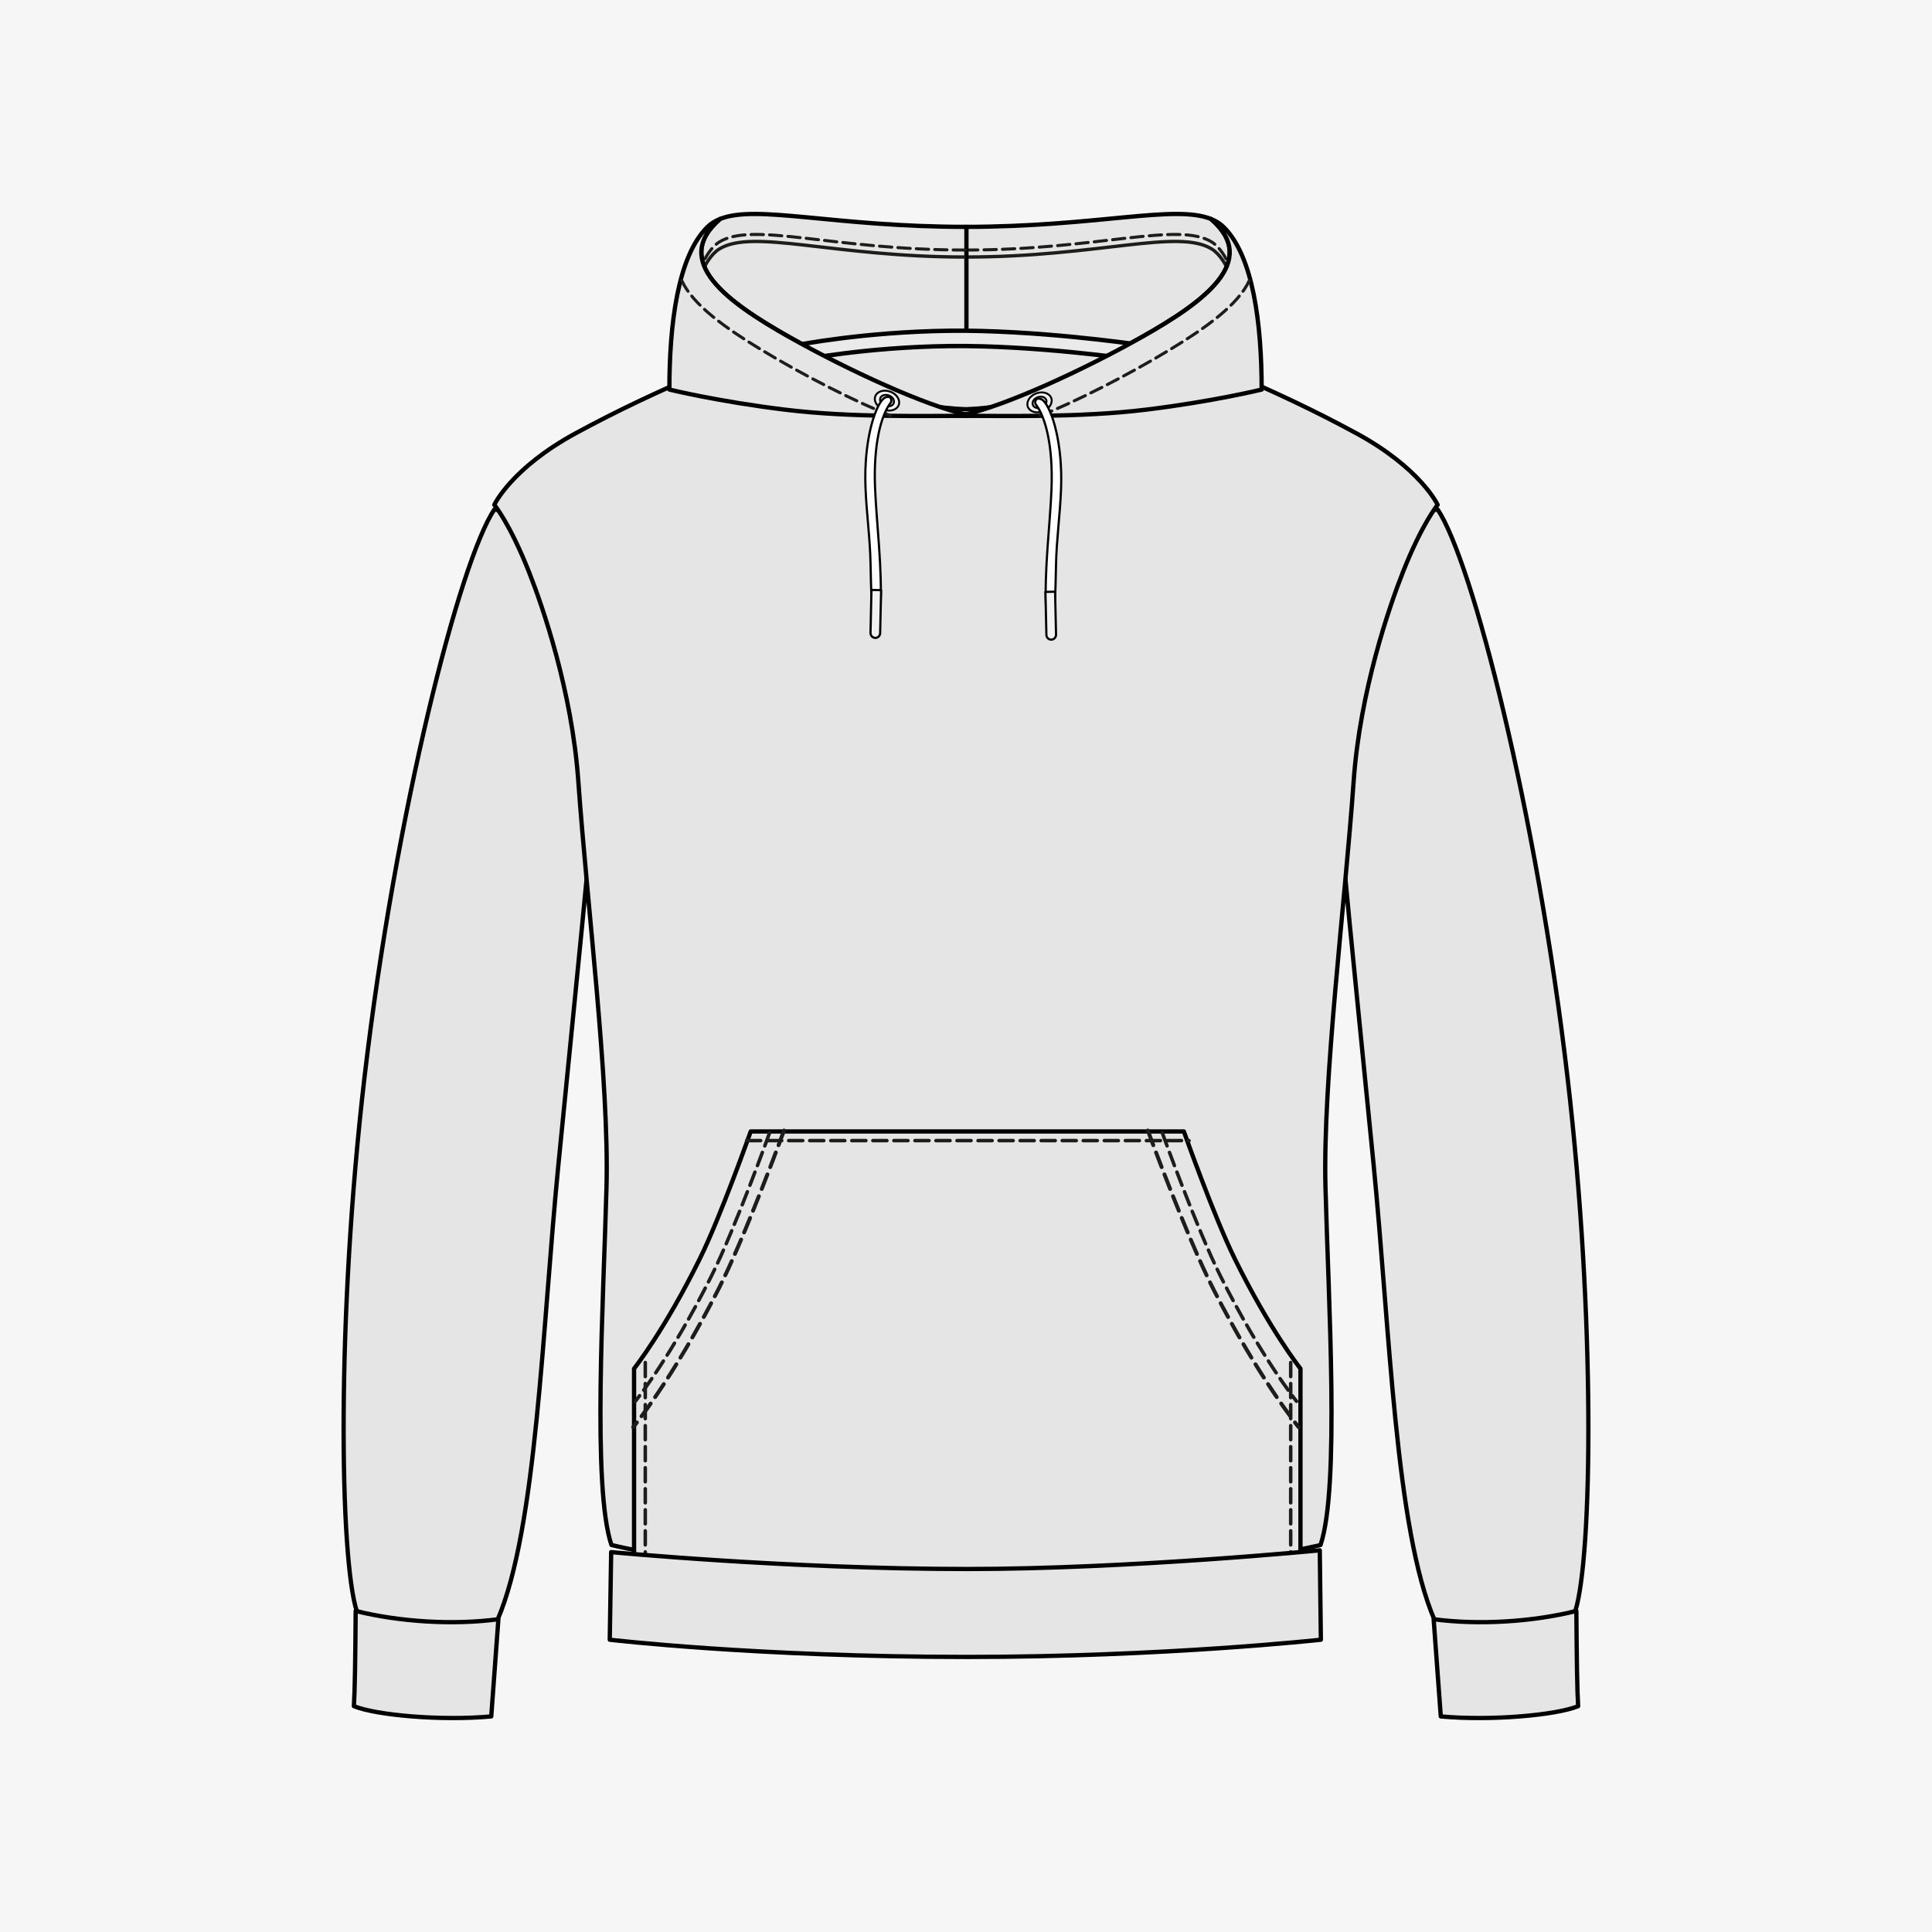 <?xml version="1.0" encoding="UTF-8"?><svg id="_Слой_2" xmlns="http://www.w3.org/2000/svg" viewBox="0 0 562.91 562.91"><defs><style>.cls-1{fill:#e5e5e5;stroke-width:1.25px;}.cls-1,.cls-2,.cls-3,.cls-4,.cls-5,.cls-6,.cls-7{stroke-linecap:round;}.cls-1,.cls-2,.cls-8,.cls-5,.cls-6{stroke:#000;}.cls-1,.cls-2,.cls-5,.cls-6{stroke-linejoin:round;}.cls-2{stroke-width:.64px;}.cls-2,.cls-6{fill:#f1f1f1;}.cls-9{fill:#f6f6f6;}.cls-3{stroke-dasharray:0 0 4.55 2.28;stroke-width:1.14px;}.cls-3,.cls-4,.cls-10,.cls-7,.cls-11{fill:none;}.cls-3,.cls-4,.cls-7,.cls-11{stroke:#1d1d1b;}.cls-8{fill:#eaeaea;stroke-miterlimit:10;stroke-width:1.28px;}.cls-4{stroke-dasharray:0 0 3.58 1.79;stroke-width:.89px;}.cls-5{fill:#fff;stroke-width:.64px;}.cls-6{stroke-width:.56px;}.cls-7{stroke-dasharray:0 0 4.09 2.04;stroke-width:1.02px;}.cls-11{stroke-width:.98px;}</style></defs><g id="layer"><rect class="cls-9" width="562.91" height="562.91"/><path class="cls-1" d="m332.74,98.17c-17.14,9.69-39.76,20.04-51.69,22.64v-54.71c38.66,0,61.04-6.6,71.77-2.31,14.32,12.32-1.99,24.15-20.08,34.38Z"/><path class="cls-11" d="m281.34,74.89c38.66,0,61.97-8.44,71.77-2.31,2.44,1.53,4.11,4.87,4.11,4.87"/><path class="cls-4" d="m281.34,72.85c38.66,0,61.97-8.44,71.77-2.31,2.44,1.53,4.11,4.87,4.11,4.87"/><path class="cls-1" d="m229.89,98.17c17.14,9.69,39.76,20.04,51.69,22.64v-54.71c-38.66,0-61.04-6.6-71.77-2.31-14.32,12.32,1.99,24.15,20.08,34.38Z"/><path class="cls-11" d="m281.29,74.89c-38.66,0-61.97-8.44-71.77-2.31-2.44,1.53-4.11,4.87-4.11,4.87"/><path class="cls-4" d="m281.29,72.85c-38.66,0-61.97-8.44-71.77-2.31-2.44,1.53-4.11,4.87-4.11,4.87"/><path class="cls-1" d="m230.83,101.31s33.27-4.71,51.16-4.71,48.02,4.71,48.02,4.71l-47.4,33.9-51.79-33.9Z"/><path class="cls-8" d="m232.99,104.94l-.97-4.36c.19-.04,19.57-3.9,44.62-4.21,25.03-.31,53.62,3.85,53.9,3.89l-.71,4.41c-.28-.04-28.49-4.14-53.13-3.84-24.57.3-43.53,4.08-43.72,4.11Z"/><path class="cls-1" d="m144.03,148.44c-10.07,15.03-28.76,87.97-37.81,165.27-8.23,70.32-7.25,139.98-2.28,155.72,5.74,1.56,8.31,5.26,19.7,6.66,10.96,1.34,16.38-2,21.29-4.05,11.43-26.48,13.04-84.85,17.78-132.86,7.01-71.11,12.38-121.21,10.99-124.81-8.37-44.58-2.83-62.88-29.67-65.93Z"/><path class="cls-1" d="m418.88,148.44c10.07,15.03,28.76,87.97,37.81,165.27,8.23,70.32,7.25,139.98,2.28,155.72-5.74,1.56-8.31,5.26-19.7,6.66-10.96,1.34-16.38-2-21.29-4.05-11.43-26.48-13.04-84.85-17.78-132.86-7.01-71.11-12.38-121.21-10.99-124.81,8.37-44.58,2.83-62.88,29.67-65.93Z"/><path class="cls-1" d="m459.29,469.37c.1,13.99.24,23.31.52,27.74-6.37,2.62-25.33,4.33-40.02,2.99l-2.08-28.32c13.23,1.76,28.9.75,41.58-2.41Z"/><path class="cls-1" d="m395.08,126.19c-12.2-6.62-23.76-12.04-37.9-18.1-19.32-8.28-24.22-9.63-24.22-9.63,0,0-20.07,19.66-51.52,20.78-31.47-1.11-54.57-20.1-54.57-20.1,0,0-1.84.67-21.16,8.95-14.14,6.06-25.7,11.48-37.9,18.1-18.89,10.25-23.79,20.9-23.79,20.9,0,0,4.47,5.31,10.1,19.54,4.01,10.13,12.51,34.74,14.37,60.87,2.61,36.66,9.03,87.42,8.22,118.39-.85,32.68-4.2,87.55,1.44,104.26,5.99,1.48,50.96,11.07,103.26,11.07h.08c52.29,0,97.27-9.59,103.26-11.07,5.64-16.71,2.29-71.58,1.44-104.26-.8-30.97,5.62-81.73,8.22-118.39,1.86-26.13,10.36-50.74,14.37-60.87,5.63-14.23,10.1-19.54,10.1-19.54,0,0-4.9-10.65-23.79-20.9Z"/><path class="cls-1" d="m229.89,98.17c-18.09-10.23-34.4-22.05-20.08-34.38-1.47.59-2.72,1.37-3.76,2.41-8.59,8.53-11.01,28.29-11.02,47.3,0,0,14.21,3.49,33.78,5.87,19.58,2.39,41.88,1.74,52.77,1.81v-.38c-11.92-2.59-34.54-12.95-51.69-22.64Z"/><path class="cls-4" d="m198.65,81.77c3.25,7.12,12.88,13.9,23.12,20.11,12.31,7.46,27.58,15.3,39.2,19.83"/><path class="cls-1" d="m332.74,98.17c18.09-10.23,34.4-22.05,20.08-34.38,1.47.59,2.72,1.37,3.76,2.41,8.59,8.53,11.01,28.29,11.02,47.3,0,0-14.21,3.49-33.78,5.87-19.58,2.39-41.88,1.74-52.77,1.81v-.38c11.92-2.59,34.54-12.95,51.69-22.64Z"/><path class="cls-4" d="m363.98,81.77c-3.25,7.12-12.88,13.9-23.12,20.11-12.31,7.46-27.58,15.3-39.2,19.83"/><path class="cls-10" d="m277.7,95.44c-12.73.16-24.55,1.55-32.2,2.68,4.81,1.1,10.13,2.74,18.85,3.93,8.39,1.14,16.78,1.19,16.78,1.19,0,0,.16,0,.46,0v-7.8c-1.31-.02-2.6-.02-3.88,0Z"/><path class="cls-1" d="m103.63,469.37c-.1,13.99-.24,23.31-.52,27.74,6.37,2.62,25.33,4.33,40.02,2.99l2.08-28.32c-13.23,1.76-28.9.75-41.58-2.41Z"/><path class="cls-1" d="m359.69,366.6c-5.99-12.17-14.76-36.94-14.76-36.94h-126.2s-8.76,24.77-14.76,36.94c-10.33,20.97-19.23,32.17-19.23,32.17v59.51h194.17v-59.51s-8.9-11.2-19.23-32.17Z"/><path class="cls-7" d="m224.24,330.02s-10.09,28.05-16.99,41.83c-11.89,23.75-22.14,36.43-22.14,36.43"/><path class="cls-3" d="m228.43,329.4s-11.33,30.97-19.08,46.19c-13.36,26.23-24.86,40.23-24.86,40.23"/><path class="cls-7" d="m338.63,330.02s10.09,28.05,16.99,41.83c11.89,23.75,22.14,36.43,22.14,36.43"/><path class="cls-3" d="m334.44,329.4s11.33,30.97,19.08,46.19c13.36,26.23,24.86,40.23,24.86,40.23"/><line class="cls-7" x1="217.54" y1="332.33" x2="346.45" y2="332.33"/><line class="cls-7" x1="188.01" y1="396.99" x2="188.01" y2="453.07"/><line class="cls-7" x1="376.06" y1="396.99" x2="376.06" y2="453.07"/><path class="cls-1" d="m178.07,452.22l-.41,25.53s42.62,5.02,104.25,5.02c57.18,0,102.94-5.02,102.94-5.02l-.32-26.05s-55.73,5.45-102.55,5.45c-52.5,0-103.92-4.93-103.92-4.93Z"/><path class="cls-6" d="m299.39,118.26c.35,1.5,2.2,2.27,4.13,1.7,1.93-.56,3.2-2.24,2.85-3.74-.35-1.5-2.2-2.27-4.13-1.7-1.93.56-3.2,2.24-2.85,3.74Zm1.49-.44c-.2-.86.53-1.82,1.63-2.15,1.1-.32,2.16.11,2.37.98.2.86-.53,1.82-1.63,2.15-1.1.32-2.17-.11-2.37-.97Z"/><path class="cls-5" d="m304.81,177.81c-.65-11.27,1.16-24.91,1.56-35.41.47-12.31-1.67-20.76-4.58-24.59,0,0,0-.01-.02-.02-.28-.39-.14-1.11.15-1.4.4-.41,1.43-.35,2.21.48,2.36,2.54,5.53,12.12,5.02,25.56-.29,7.69-1.34,14.84-1.47,22.25,0,.45-.04,2.65-.13,5.65-.09,3.27-.2,5.92-.27,7.58-.83-.03-1.65-.07-2.48-.1Z"/><path class="cls-2" d="m304.87,184.95c.02.8.66,1.43,1.44,1.42h0c.78-.02,1.39-.68,1.38-1.48l-.28-12.49-2.81.06.28,12.5Z"/><path class="cls-6" d="m259.08,114.01c-1.93-.56-3.78.2-4.13,1.7-.36,1.5.92,3.18,2.85,3.74,1.93.56,3.78-.2,4.13-1.7.35-1.5-.92-3.18-2.85-3.74Zm-1.01,4.28c-1.1-.32-1.83-1.28-1.63-2.15.2-.86,1.26-1.3,2.37-.98,1.1.32,1.84,1.28,1.63,2.15-.2.86-1.26,1.3-2.37.97Z"/><path class="cls-5" d="m256.51,177.3c.65-11.27-1.16-24.91-1.56-35.41-.47-12.31,1.67-20.76,4.58-24.59,0,0,0-.01.02-.02.28-.39.14-1.11-.15-1.4-.4-.41-1.43-.35-2.21.48-2.36,2.54-5.53,12.12-5.02,25.56.29,7.69,1.34,14.84,1.47,22.25,0,.45.04,2.65.13,5.65.09,3.27.2,5.92.27,7.58.83-.03,1.65-.07,2.48-.1Z"/><path class="cls-2" d="m256.45,184.44c-.02.8-.66,1.43-1.44,1.42h0c-.78-.02-1.39-.68-1.38-1.48l.28-12.49,2.81.06-.28,12.5Z"/></g></svg>